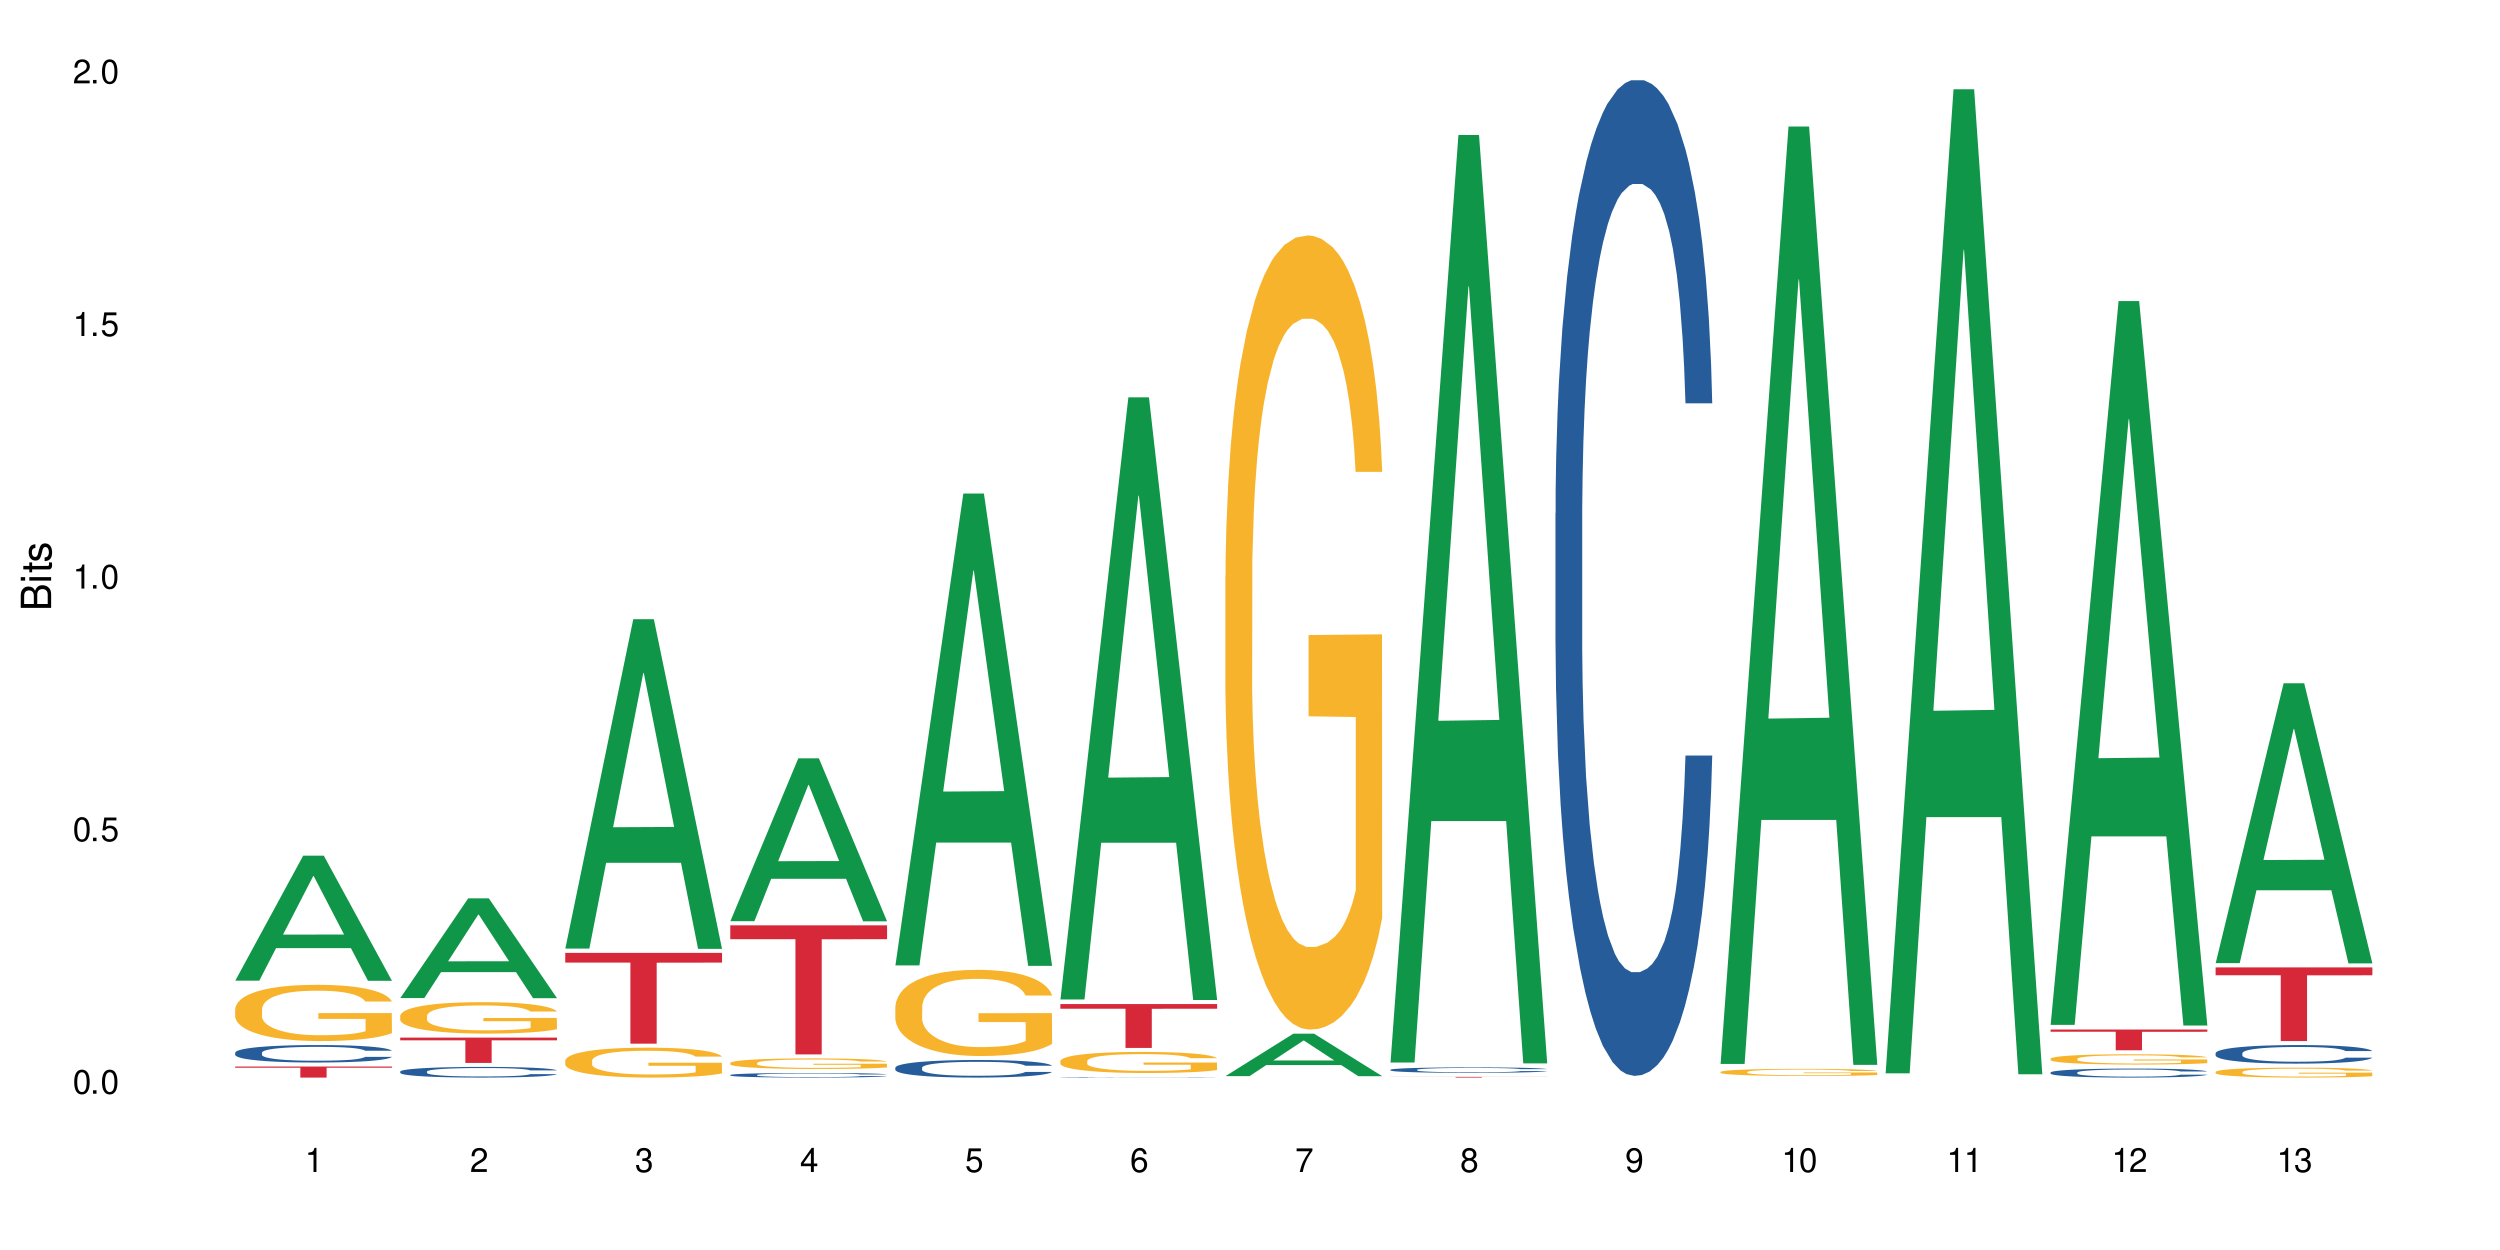 <?xml version="1.0" encoding="UTF-8"?>
<svg xmlns="http://www.w3.org/2000/svg" xmlns:xlink="http://www.w3.org/1999/xlink" width="720" height="360" viewBox="0 0 720 360">
<defs>
<g>
<g id="glyph-0-0">
</g>
<g id="glyph-0-1">
<path d="M 2.641 -6.938 C 2 -6.938 1.422 -6.656 1.078 -6.172 C 0.641 -5.562 0.406 -4.641 0.406 -3.359 C 0.406 -1.016 1.188 0.219 2.641 0.219 C 4.078 0.219 4.859 -1.016 4.859 -3.297 C 4.859 -4.641 4.656 -5.547 4.203 -6.172 C 3.844 -6.656 3.281 -6.938 2.641 -6.938 Z M 2.641 -6.188 C 3.547 -6.188 4 -5.25 4 -3.375 C 4 -1.406 3.562 -0.484 2.625 -0.484 C 1.734 -0.484 1.281 -1.438 1.281 -3.344 C 1.281 -5.25 1.734 -6.188 2.641 -6.188 Z M 2.641 -6.188 "/>
</g>
<g id="glyph-0-2">
<path d="M 1.828 -1 L 0.828 -1 L 0.828 0 L 1.828 0 Z M 1.828 -1 "/>
</g>
<g id="glyph-0-3">
<path d="M 4.562 -6.797 L 1.062 -6.797 L 0.547 -3.094 L 1.328 -3.094 C 1.719 -3.562 2.047 -3.734 2.578 -3.734 C 3.484 -3.734 4.062 -3.109 4.062 -2.094 C 4.062 -1.125 3.484 -0.531 2.578 -0.531 C 1.828 -0.531 1.375 -0.906 1.188 -1.672 L 0.328 -1.672 C 0.453 -1.109 0.547 -0.844 0.75 -0.594 C 1.125 -0.078 1.828 0.219 2.594 0.219 C 3.969 0.219 4.922 -0.781 4.922 -2.219 C 4.922 -3.562 4.031 -4.484 2.719 -4.484 C 2.25 -4.484 1.859 -4.359 1.469 -4.062 L 1.734 -5.969 L 4.562 -5.969 Z M 4.562 -6.797 "/>
</g>
<g id="glyph-0-4">
<path d="M 2.484 -4.938 L 2.484 0 L 3.328 0 L 3.328 -6.938 L 2.766 -6.938 C 2.469 -5.875 2.281 -5.734 0.984 -5.562 L 0.984 -4.938 Z M 2.484 -4.938 "/>
</g>
<g id="glyph-0-5">
<path d="M 4.859 -0.828 L 1.281 -0.828 C 1.359 -1.406 1.672 -1.781 2.5 -2.281 L 3.469 -2.828 C 4.406 -3.344 4.906 -4.062 4.906 -4.906 C 4.906 -5.484 4.672 -6.031 4.266 -6.406 C 3.859 -6.766 3.375 -6.938 2.719 -6.938 C 1.859 -6.938 1.219 -6.625 0.844 -6.031 C 0.609 -5.672 0.5 -5.234 0.484 -4.531 L 1.328 -4.531 C 1.359 -5.016 1.406 -5.281 1.531 -5.516 C 1.75 -5.938 2.188 -6.203 2.703 -6.203 C 3.469 -6.203 4.031 -5.641 4.031 -4.891 C 4.031 -4.344 3.719 -3.859 3.125 -3.516 L 2.234 -3 C 0.812 -2.172 0.406 -1.531 0.328 -0.016 L 4.859 -0.016 Z M 4.859 -0.828 "/>
</g>
<g id="glyph-0-6">
<path d="M 2.125 -3.188 L 2.578 -3.188 C 3.5 -3.188 3.984 -2.766 3.984 -1.922 C 3.984 -1.062 3.469 -0.531 2.594 -0.531 C 1.656 -0.531 1.203 -1 1.156 -2.016 L 0.312 -2.016 C 0.344 -1.453 0.438 -1.094 0.609 -0.781 C 0.953 -0.109 1.625 0.219 2.547 0.219 C 3.953 0.219 4.859 -0.625 4.859 -1.938 C 4.859 -2.828 4.516 -3.297 3.703 -3.594 C 4.344 -3.844 4.656 -4.328 4.656 -5.031 C 4.656 -6.219 3.875 -6.938 2.578 -6.938 C 1.203 -6.938 0.484 -6.172 0.453 -4.703 L 1.297 -4.703 C 1.312 -5.125 1.344 -5.359 1.453 -5.578 C 1.641 -5.969 2.062 -6.203 2.594 -6.203 C 3.344 -6.203 3.797 -5.75 3.797 -5 C 3.797 -4.516 3.609 -4.219 3.25 -4.047 C 3.016 -3.953 2.703 -3.922 2.125 -3.906 Z M 2.125 -3.188 "/>
</g>
<g id="glyph-0-7">
<path d="M 3.141 -1.672 L 3.141 0 L 3.984 0 L 3.984 -1.672 L 4.984 -1.672 L 4.984 -2.438 L 3.984 -2.438 L 3.984 -6.938 L 3.359 -6.938 L 0.266 -2.578 L 0.266 -1.672 Z M 3.141 -2.438 L 1 -2.438 L 3.141 -5.5 Z M 3.141 -2.438 "/>
</g>
<g id="glyph-0-8">
<path d="M 4.781 -5.125 C 4.609 -6.266 3.891 -6.938 2.844 -6.938 C 2.094 -6.938 1.422 -6.578 1.031 -5.953 C 0.594 -5.266 0.406 -4.422 0.406 -3.172 C 0.406 -2 0.578 -1.25 0.984 -0.641 C 1.359 -0.078 1.953 0.219 2.703 0.219 C 3.984 0.219 4.922 -0.75 4.922 -2.094 C 4.922 -3.375 4.062 -4.281 2.844 -4.281 C 2.172 -4.281 1.641 -4.031 1.281 -3.516 C 1.281 -5.234 1.828 -6.188 2.797 -6.188 C 3.391 -6.188 3.797 -5.797 3.938 -5.125 Z M 2.734 -3.531 C 3.547 -3.531 4.062 -2.953 4.062 -2.031 C 4.062 -1.156 3.484 -0.531 2.703 -0.531 C 1.922 -0.531 1.328 -1.188 1.328 -2.078 C 1.328 -2.938 1.906 -3.531 2.734 -3.531 Z M 2.734 -3.531 "/>
</g>
<g id="glyph-0-9">
<path d="M 4.984 -6.797 L 0.438 -6.797 L 0.438 -5.969 L 4.109 -5.969 C 2.5 -3.656 1.828 -2.234 1.328 0 L 2.219 0 C 2.594 -2.172 3.453 -4.047 4.984 -6.094 Z M 4.984 -6.797 "/>
</g>
<g id="glyph-0-10">
<path d="M 3.75 -3.656 C 4.469 -4.094 4.688 -4.438 4.688 -5.078 C 4.688 -6.172 3.844 -6.938 2.641 -6.938 C 1.438 -6.938 0.594 -6.172 0.594 -5.094 C 0.594 -4.438 0.812 -4.094 1.516 -3.656 C 0.734 -3.266 0.359 -2.703 0.359 -1.922 C 0.359 -0.656 1.281 0.219 2.641 0.219 C 3.984 0.219 4.922 -0.656 4.922 -1.922 C 4.922 -2.703 4.531 -3.266 3.75 -3.656 Z M 2.641 -6.188 C 3.359 -6.188 3.812 -5.75 3.812 -5.062 C 3.812 -4.406 3.344 -3.984 2.641 -3.984 C 1.922 -3.984 1.453 -4.406 1.453 -5.078 C 1.453 -5.75 1.922 -6.188 2.641 -6.188 Z M 2.641 -3.266 C 3.484 -3.266 4.062 -2.719 4.062 -1.906 C 4.062 -1.078 3.484 -0.531 2.625 -0.531 C 1.797 -0.531 1.219 -1.094 1.219 -1.906 C 1.219 -2.719 1.781 -3.266 2.641 -3.266 Z M 2.641 -3.266 "/>
</g>
<g id="glyph-0-11">
<path d="M 0.516 -1.578 C 0.672 -0.453 1.406 0.219 2.438 0.219 C 3.188 0.219 3.859 -0.141 4.266 -0.766 C 4.688 -1.453 4.891 -2.297 4.891 -3.547 C 4.891 -4.719 4.703 -5.453 4.312 -6.078 C 3.938 -6.641 3.344 -6.938 2.594 -6.938 C 1.297 -6.938 0.359 -5.969 0.359 -4.625 C 0.359 -3.344 1.234 -2.453 2.453 -2.453 C 3.094 -2.453 3.578 -2.672 4.016 -3.203 C 4 -1.484 3.469 -0.531 2.5 -0.531 C 1.906 -0.531 1.484 -0.906 1.359 -1.578 Z M 2.578 -6.203 C 3.375 -6.203 3.969 -5.531 3.969 -4.641 C 3.969 -3.797 3.391 -3.188 2.547 -3.188 C 1.734 -3.188 1.234 -3.766 1.234 -4.688 C 1.234 -5.562 1.797 -6.203 2.578 -6.203 Z M 2.578 -6.203 "/>
</g>
<g id="glyph-1-0">
</g>
<g id="glyph-1-1">
<path d="M 0 -0.953 L 0 -4.891 C 0 -5.719 -0.234 -6.344 -0.734 -6.797 C -1.188 -7.234 -1.812 -7.469 -2.5 -7.469 C -3.547 -7.469 -4.188 -7 -4.625 -5.875 C -4.984 -6.688 -5.625 -7.094 -6.531 -7.094 C -7.172 -7.094 -7.734 -6.859 -8.141 -6.391 C -8.562 -5.922 -8.75 -5.344 -8.75 -4.5 L -8.75 -0.953 Z M -4.984 -2.062 L -7.766 -2.062 L -7.766 -4.219 C -7.766 -4.844 -7.688 -5.203 -7.453 -5.5 C -7.219 -5.812 -6.859 -5.969 -6.375 -5.969 C -5.891 -5.969 -5.531 -5.812 -5.297 -5.5 C -5.062 -5.203 -4.984 -4.844 -4.984 -4.219 Z M -0.984 -2.062 L -4 -2.062 L -4 -4.781 C -4 -5.766 -3.438 -6.359 -2.484 -6.359 C -1.547 -6.359 -0.984 -5.766 -0.984 -4.781 Z M -0.984 -2.062 "/>
</g>
<g id="glyph-1-2">
<path d="M -6.281 -1.797 L -6.281 -0.797 L 0 -0.797 L 0 -1.797 Z M -8.75 -1.797 L -8.75 -0.797 L -7.484 -0.797 L -7.484 -1.797 Z M -8.75 -1.797 "/>
</g>
<g id="glyph-1-3">
<path d="M -6.281 -3.047 L -6.281 -2.016 L -8.016 -2.016 L -8.016 -1.016 L -6.281 -1.016 L -6.281 -0.172 L -5.469 -0.172 L -5.469 -1.016 L -0.719 -1.016 C -0.078 -1.016 0.281 -1.453 0.281 -2.234 C 0.281 -2.5 0.25 -2.719 0.188 -3.047 L -0.641 -3.047 C -0.609 -2.906 -0.594 -2.766 -0.594 -2.562 C -0.594 -2.141 -0.719 -2.016 -1.156 -2.016 L -5.469 -2.016 L -5.469 -3.047 Z M -6.281 -3.047 "/>
</g>
<g id="glyph-1-4">
<path d="M -4.531 -5.25 C -5.766 -5.25 -6.469 -4.422 -6.469 -2.969 C -6.469 -1.516 -5.719 -0.562 -4.547 -0.562 C -3.562 -0.562 -3.094 -1.062 -2.734 -2.562 L -2.516 -3.484 C -2.344 -4.188 -2.094 -4.469 -1.641 -4.469 C -1.047 -4.469 -0.641 -3.875 -0.641 -3 C -0.641 -2.453 -0.797 -2 -1.062 -1.75 C -1.25 -1.594 -1.422 -1.531 -1.875 -1.469 L -1.875 -0.406 C -0.422 -0.453 0.281 -1.266 0.281 -2.922 C 0.281 -4.5 -0.5 -5.516 -1.719 -5.516 C -2.656 -5.516 -3.172 -4.984 -3.469 -3.734 L -3.703 -2.766 C -3.891 -1.953 -4.156 -1.609 -4.594 -1.609 C -5.188 -1.609 -5.547 -2.125 -5.547 -2.938 C -5.547 -3.75 -5.203 -4.172 -4.531 -4.203 Z M -4.531 -5.25 "/>
</g>
</g>
</defs>
<rect x="-72" y="-36" width="864" height="432" fill="rgb(100%, 100%, 100%)" fill-opacity="1"/>
<path fill-rule="nonzero" fill="rgb(6.275%, 58.824%, 28.235%)" fill-opacity="1" d="M 67.73 282.438 L 67.777 282.406 L 87.316 246.43 L 93.25 246.43 L 112.883 282.473 L 105.984 282.473 L 101.066 273.066 L 79.5 273.066 L 74.676 282.438 L 67.73 282.438 L 81.574 269.172 L 99.086 269.141 L 90.355 252.32 L 90.258 252.285 L 90.164 252.387 L 81.527 269.141 L 81.574 269.172 Z M 67.73 282.438 "/>
<path fill-rule="nonzero" fill="rgb(14.51%, 36.078%, 60%)" fill-opacity="1" d="M 67.73 303.164 L 67.785 303.16 L 67.785 303.051 L 67.953 302.875 L 68.336 302.656 L 68.723 302.504 L 69.715 302.23 L 71.09 301.969 L 72.523 301.77 L 73.566 301.648 L 74.504 301.555 L 76.652 301.387 L 78.027 301.301 L 79.516 301.223 L 81.332 301.145 L 82.652 301.098 L 85.629 301.023 L 87.828 300.992 L 89.535 300.977 L 93.227 300.977 L 95.43 300.996 L 97.027 301.02 L 98.789 301.055 L 100.273 301.098 L 102.863 301.199 L 105.176 301.328 L 106.223 301.398 L 107.875 301.543 L 109.141 301.68 L 110.02 301.801 L 111.012 301.969 L 111.895 302.176 L 112.555 302.41 L 112.883 302.609 L 105.176 302.609 L 104.789 302.426 L 104.348 302.281 L 103.523 302.094 L 102.699 301.961 L 101.543 301.828 L 100.496 301.742 L 99.062 301.652 L 97.797 301.598 L 96.477 301.555 L 95.207 301.527 L 92.785 301.5 L 89.977 301.5 L 88.93 301.512 L 86.785 301.547 L 85.629 301.578 L 83.977 301.645 L 82.82 301.703 L 81.441 301.797 L 80.508 301.875 L 79.352 301.992 L 78.523 302.098 L 77.586 302.25 L 77.035 302.367 L 76.543 302.492 L 76.102 302.645 L 75.77 302.805 L 75.551 302.977 L 75.441 303.141 L 75.441 303.855 L 75.551 304.02 L 75.824 304.211 L 76.543 304.492 L 77.586 304.738 L 78.801 304.93 L 79.957 305.066 L 80.617 305.133 L 81.496 305.207 L 82.875 305.297 L 84.855 305.391 L 86.012 305.426 L 87.773 305.461 L 89.594 305.48 L 92.016 305.48 L 94.164 305.461 L 95.594 305.441 L 97.082 305.402 L 99.117 305.324 L 100.383 305.25 L 101.484 305.164 L 102.312 305.078 L 102.863 305.004 L 103.688 304.859 L 104.348 304.703 L 104.844 304.543 L 105.176 304.387 L 112.883 304.387 L 112.555 304.57 L 112.059 304.75 L 111.562 304.883 L 110.793 305.043 L 109.91 305.188 L 108.645 305.348 L 107.598 305.453 L 106.223 305.57 L 104.957 305.656 L 103.578 305.734 L 101.543 305.824 L 100.219 305.871 L 98.789 305.914 L 97.082 305.949 L 94.934 305.98 L 92.621 306 L 90.473 306.004 L 88.16 305.996 L 86.453 305.977 L 84.195 305.938 L 81.387 305.852 L 79.352 305.766 L 77.754 305.68 L 76.375 305.586 L 74.836 305.461 L 72.852 305.262 L 71.641 305.105 L 70.816 304.977 L 69.879 304.797 L 69.219 304.637 L 68.445 304.379 L 67.895 304.051 L 67.73 303.801 Z M 67.73 303.164 "/>
<path fill-rule="nonzero" fill="rgb(96.863%, 70.196%, 16.863%)" fill-opacity="1" d="M 67.73 290.562 L 67.785 290.551 L 67.785 290.254 L 68.008 289.59 L 68.559 288.672 L 69.273 287.918 L 70.043 287.324 L 70.539 287.016 L 71.367 286.57 L 72.082 286.246 L 73.898 285.578 L 76.211 284.957 L 77.477 284.691 L 78.91 284.441 L 80.945 284.16 L 81.883 284.055 L 84.746 283.82 L 87.996 283.672 L 91.574 283.625 L 93.227 283.641 L 95.484 283.699 L 98.566 283.863 L 100.328 284.012 L 101.707 284.16 L 103.137 284.352 L 104.898 284.648 L 106.551 285.004 L 107.875 285.355 L 109.195 285.801 L 110.297 286.273 L 111.234 286.793 L 112.059 287.414 L 112.555 287.93 L 112.883 288.449 L 105.23 288.449 L 104.789 287.93 L 104.293 287.531 L 103.469 287.043 L 102.641 286.688 L 101.816 286.406 L 100.273 286.023 L 98.953 285.785 L 97.301 285.578 L 95.703 285.445 L 93.887 285.355 L 92.785 285.328 L 89.867 285.328 L 87.223 285.43 L 85.684 285.551 L 84.582 285.668 L 83.039 285.891 L 82.102 286.066 L 81.551 286.188 L 79.902 286.645 L 78.801 287.059 L 78.195 287.34 L 77.422 287.785 L 76.871 288.184 L 76.266 288.773 L 75.938 289.219 L 75.496 290.223 L 75.441 292.887 L 75.605 293.449 L 75.938 294.055 L 76.375 294.586 L 77.035 295.148 L 77.699 295.578 L 78.855 296.156 L 79.844 296.539 L 80.617 296.793 L 82.102 297.191 L 82.707 297.324 L 84.141 297.59 L 85.629 297.797 L 87.445 297.977 L 88.82 298.062 L 91.023 298.137 L 93.832 298.137 L 97.137 298.051 L 99.227 297.93 L 100.66 297.812 L 101.598 297.707 L 102.754 297.547 L 103.578 297.398 L 104.348 297.234 L 105.285 296.984 L 105.285 293.449 L 91.684 293.434 L 91.684 291.777 L 112.828 291.762 L 112.883 297.547 L 111.727 297.945 L 110.297 298.328 L 108.918 298.625 L 107.488 298.879 L 105.449 299.16 L 103.797 299.336 L 101.266 299.543 L 98.953 299.676 L 96.531 299.766 L 94.383 299.809 L 91.852 299.824 L 89.594 299.793 L 87.168 299.707 L 85.242 299.586 L 83.48 299.438 L 81.719 299.246 L 79.516 298.938 L 78.082 298.684 L 76.598 298.375 L 75.109 298.004 L 73.789 297.605 L 72.906 297.293 L 72.027 296.941 L 71.09 296.496 L 70.207 295.992 L 69.547 295.535 L 68.941 295.016 L 68.5 294.527 L 68.062 293.863 L 67.84 293.332 L 67.73 292.871 Z M 67.73 290.562 "/>
<path fill-rule="nonzero" fill="rgb(83.922%, 15.686%, 22.353%)" fill-opacity="1" d="M 67.73 307.16 L 112.883 307.16 L 112.883 307.5 L 94.066 307.504 L 94.066 310.344 L 86.496 310.344 L 86.496 307.504 L 86.387 307.5 L 67.73 307.5 Z M 67.73 307.16 "/>
<path fill-rule="nonzero" fill="rgb(6.275%, 58.824%, 28.235%)" fill-opacity="1" d="M 115.262 287.445 L 115.309 287.418 L 134.848 258.719 L 140.781 258.719 L 160.414 287.473 L 153.516 287.473 L 148.598 279.965 L 127.031 279.965 L 122.207 287.445 L 115.262 287.445 L 129.105 276.863 L 146.617 276.836 L 137.887 263.418 L 137.789 263.391 L 137.691 263.469 L 129.059 276.836 L 129.105 276.863 Z M 115.262 287.445 "/>
<path fill-rule="nonzero" fill="rgb(14.51%, 36.078%, 60%)" fill-opacity="1" d="M 115.262 308.609 L 115.316 308.605 L 115.316 308.539 L 115.48 308.434 L 115.867 308.297 L 116.254 308.207 L 117.242 308.039 L 118.621 307.879 L 120.051 307.758 L 121.098 307.684 L 122.035 307.629 L 124.184 307.523 L 125.559 307.469 L 127.047 307.422 L 128.863 307.375 L 130.184 307.348 L 133.156 307.301 L 135.359 307.281 L 137.066 307.273 L 140.758 307.273 L 142.961 307.285 L 144.555 307.301 L 146.316 307.32 L 147.805 307.348 L 150.395 307.41 L 152.707 307.488 L 153.75 307.531 L 155.402 307.617 L 156.672 307.703 L 157.551 307.777 L 158.543 307.879 L 159.422 308.008 L 160.086 308.148 L 160.414 308.27 L 152.707 308.27 L 152.32 308.156 L 151.879 308.07 L 151.055 307.957 L 150.227 307.875 L 149.07 307.793 L 148.023 307.738 L 146.594 307.688 L 145.328 307.652 L 144.004 307.629 L 142.738 307.609 L 140.316 307.594 L 137.508 307.594 L 136.461 307.598 L 134.312 307.621 L 133.156 307.641 L 131.504 307.68 L 130.348 307.719 L 128.973 307.773 L 128.035 307.82 L 126.879 307.895 L 126.055 307.957 L 125.117 308.051 L 124.566 308.121 L 124.07 308.199 L 123.633 308.293 L 123.301 308.391 L 123.082 308.496 L 122.969 308.594 L 122.969 309.031 L 123.082 309.133 L 123.355 309.25 L 124.07 309.422 L 125.117 309.57 L 126.328 309.688 L 127.484 309.77 L 128.145 309.809 L 129.027 309.855 L 130.402 309.91 L 132.387 309.969 L 133.543 309.988 L 135.305 310.012 L 137.121 310.023 L 139.547 310.023 L 141.691 310.012 L 143.125 309.996 L 144.609 309.977 L 146.648 309.926 L 147.914 309.883 L 149.016 309.828 L 149.844 309.777 L 150.395 309.73 L 151.219 309.645 L 151.879 309.551 L 152.375 309.449 L 152.707 309.355 L 160.414 309.355 L 160.086 309.469 L 159.59 309.578 L 159.094 309.66 L 158.324 309.758 L 157.441 309.844 L 156.176 309.941 L 155.129 310.008 L 153.75 310.078 L 152.484 310.129 L 151.109 310.176 L 149.07 310.234 L 147.75 310.262 L 146.316 310.285 L 144.609 310.309 L 142.465 310.328 L 140.152 310.34 L 138.004 310.344 L 135.691 310.336 L 133.984 310.324 L 131.727 310.301 L 128.918 310.25 L 126.879 310.195 L 125.281 310.145 L 123.906 310.086 L 122.363 310.012 L 120.383 309.887 L 119.172 309.793 L 118.344 309.715 L 117.41 309.605 L 116.746 309.508 L 115.977 309.352 L 115.426 309.152 L 115.262 308.996 Z M 115.262 308.609 "/>
<path fill-rule="nonzero" fill="rgb(96.863%, 70.196%, 16.863%)" fill-opacity="1" d="M 115.262 292.504 L 115.316 292.492 L 115.316 292.328 L 115.535 291.957 L 116.086 291.445 L 116.805 291.023 L 117.574 290.691 L 118.07 290.52 L 118.895 290.27 L 119.609 290.09 L 121.43 289.719 L 123.742 289.371 L 125.008 289.223 L 126.438 289.082 L 128.477 288.922 L 129.414 288.867 L 132.277 288.734 L 135.523 288.652 L 139.105 288.625 L 140.758 288.633 L 143.016 288.668 L 146.098 288.758 L 147.859 288.84 L 149.238 288.922 L 150.668 289.031 L 152.43 289.195 L 154.082 289.395 L 155.402 289.594 L 156.727 289.84 L 157.828 290.105 L 158.762 290.395 L 159.59 290.742 L 160.086 291.031 L 160.414 291.32 L 152.762 291.32 L 152.32 291.031 L 151.824 290.809 L 151 290.535 L 150.172 290.336 L 149.348 290.18 L 147.805 289.965 L 146.484 289.832 L 144.832 289.719 L 143.234 289.645 L 141.418 289.594 L 140.316 289.578 L 137.398 289.578 L 134.754 289.633 L 133.211 289.699 L 132.109 289.766 L 130.57 289.891 L 129.633 289.988 L 129.082 290.055 L 127.43 290.312 L 126.328 290.543 L 125.723 290.699 L 124.953 290.949 L 124.402 291.172 L 123.797 291.504 L 123.465 291.75 L 123.023 292.312 L 122.969 293.801 L 123.137 294.113 L 123.465 294.453 L 123.906 294.75 L 124.566 295.062 L 125.227 295.305 L 126.383 295.625 L 127.375 295.84 L 128.145 295.98 L 129.633 296.203 L 130.238 296.281 L 131.672 296.43 L 133.156 296.543 L 134.973 296.645 L 136.352 296.691 L 138.555 296.734 L 141.363 296.734 L 144.668 296.684 L 146.758 296.617 L 148.191 296.551 L 149.125 296.496 L 150.281 296.402 L 151.109 296.32 L 151.879 296.23 L 152.816 296.09 L 152.816 294.113 L 139.215 294.105 L 139.215 293.18 L 160.359 293.172 L 160.414 296.402 L 159.258 296.625 L 157.828 296.84 L 156.449 297.008 L 155.02 297.148 L 152.98 297.305 L 151.328 297.402 L 148.797 297.52 L 146.484 297.594 L 144.059 297.645 L 141.914 297.668 L 139.379 297.676 L 137.121 297.66 L 134.699 297.609 L 132.773 297.543 L 131.012 297.461 L 129.246 297.355 L 127.047 297.18 L 125.613 297.039 L 124.125 296.867 L 122.641 296.66 L 121.316 296.438 L 120.438 296.262 L 119.555 296.066 L 118.621 295.816 L 117.738 295.535 L 117.078 295.281 L 116.473 294.988 L 116.031 294.719 L 115.59 294.344 L 115.371 294.047 L 115.262 293.793 Z M 115.262 292.504 "/>
<path fill-rule="nonzero" fill="rgb(83.922%, 15.686%, 22.353%)" fill-opacity="1" d="M 115.262 298.828 L 160.414 298.828 L 160.414 299.609 L 141.598 299.617 L 141.598 306.121 L 134.023 306.121 L 134.023 299.625 L 133.914 299.609 L 115.262 299.609 Z M 115.262 298.828 "/>
<path fill-rule="nonzero" fill="rgb(6.275%, 58.824%, 28.235%)" fill-opacity="1" d="M 162.793 273.191 L 162.84 273.102 L 182.379 178.336 L 188.312 178.336 L 207.945 273.281 L 201.047 273.281 L 196.125 248.496 L 174.562 248.496 L 169.738 273.191 L 162.793 273.191 L 176.637 238.246 L 194.148 238.156 L 185.418 193.848 L 185.32 193.762 L 185.223 194.027 L 176.59 238.156 L 176.637 238.246 Z M 162.793 273.191 "/>
<path fill-rule="nonzero" fill="rgb(96.863%, 70.196%, 16.863%)" fill-opacity="1" d="M 162.793 305.418 L 162.848 305.41 L 162.848 305.254 L 163.066 304.902 L 163.617 304.414 L 164.332 304.012 L 165.105 303.699 L 165.602 303.531 L 166.426 303.297 L 167.141 303.125 L 168.957 302.77 L 171.27 302.438 L 172.539 302.297 L 173.969 302.164 L 176.008 302.016 L 176.941 301.961 L 179.805 301.832 L 183.055 301.754 L 186.633 301.73 L 188.285 301.738 L 190.543 301.77 L 193.629 301.855 L 195.391 301.938 L 196.766 302.016 L 198.199 302.117 L 199.961 302.273 L 201.613 302.461 L 202.934 302.652 L 204.254 302.887 L 205.355 303.141 L 206.293 303.414 L 207.117 303.746 L 207.613 304.02 L 207.945 304.297 L 200.289 304.297 L 199.852 304.02 L 199.355 303.809 L 198.527 303.547 L 197.703 303.359 L 196.875 303.211 L 195.336 303.004 L 194.012 302.879 L 192.363 302.77 L 190.766 302.699 L 188.949 302.652 L 187.848 302.637 L 184.926 302.637 L 182.285 302.691 L 180.742 302.754 L 179.641 302.816 L 178.098 302.934 L 177.164 303.027 L 176.613 303.094 L 174.961 303.336 L 173.859 303.555 L 173.254 303.707 L 172.484 303.941 L 171.934 304.152 L 171.328 304.469 L 170.996 304.703 L 170.555 305.238 L 170.5 306.656 L 170.664 306.953 L 170.996 307.277 L 171.438 307.559 L 172.098 307.859 L 172.758 308.086 L 173.914 308.391 L 174.906 308.598 L 175.676 308.73 L 177.164 308.941 L 177.77 309.016 L 179.199 309.156 L 180.688 309.266 L 182.504 309.359 L 183.883 309.406 L 186.082 309.445 L 188.891 309.445 L 192.195 309.398 L 194.289 309.336 L 195.719 309.273 L 196.656 309.219 L 197.812 309.133 L 198.641 309.055 L 199.41 308.965 L 200.348 308.832 L 200.348 306.953 L 186.746 306.945 L 186.746 306.066 L 207.891 306.059 L 207.945 309.133 L 206.789 309.344 L 205.355 309.547 L 203.98 309.707 L 202.547 309.84 L 200.512 309.988 L 198.859 310.082 L 196.324 310.195 L 194.012 310.266 L 191.59 310.312 L 189.441 310.336 L 186.91 310.344 L 184.652 310.328 L 182.23 310.281 L 180.301 310.219 L 178.539 310.137 L 176.777 310.035 L 174.574 309.871 L 173.145 309.738 L 171.656 309.57 L 170.172 309.375 L 168.848 309.164 L 167.969 308.996 L 167.086 308.809 L 166.148 308.574 L 165.27 308.305 L 164.609 308.062 L 164.004 307.785 L 163.562 307.527 L 163.121 307.172 L 162.902 306.891 L 162.793 306.648 Z M 162.793 305.418 "/>
<path fill-rule="nonzero" fill="rgb(83.922%, 15.686%, 22.353%)" fill-opacity="1" d="M 162.793 274.434 L 207.945 274.434 L 207.945 277.23 L 189.125 277.258 L 189.125 300.578 L 181.555 300.578 L 181.555 277.281 L 181.445 277.23 L 162.793 277.23 Z M 162.793 274.434 "/>
<path fill-rule="nonzero" fill="rgb(6.275%, 58.824%, 28.235%)" fill-opacity="1" d="M 210.32 265.305 L 210.371 265.258 L 229.906 218.402 L 235.84 218.402 L 255.477 265.348 L 248.578 265.348 L 243.656 253.094 L 222.094 253.094 L 217.27 265.305 L 210.32 265.305 L 224.168 248.023 L 241.68 247.98 L 232.945 226.07 L 232.852 226.027 L 232.754 226.16 L 224.117 247.98 L 224.168 248.023 Z M 210.32 265.305 "/>
<path fill-rule="nonzero" fill="rgb(14.51%, 36.078%, 60%)" fill-opacity="1" d="M 210.32 309.594 L 210.375 309.59 L 210.375 309.562 L 210.543 309.516 L 210.926 309.457 L 211.312 309.418 L 212.305 309.344 L 213.68 309.277 L 215.113 309.223 L 216.16 309.191 L 217.094 309.168 L 219.242 309.121 L 220.617 309.098 L 222.105 309.078 L 223.922 309.059 L 225.246 309.047 L 228.219 309.027 L 230.422 309.016 L 235.816 309.016 L 238.02 309.02 L 239.617 309.023 L 241.379 309.035 L 242.863 309.047 L 245.453 309.07 L 247.766 309.105 L 248.812 309.125 L 250.465 309.164 L 251.73 309.199 L 252.613 309.23 L 253.602 309.277 L 254.484 309.332 L 255.145 309.395 L 255.477 309.445 L 247.766 309.445 L 247.379 309.395 L 246.941 309.359 L 246.113 309.309 L 245.289 309.273 L 244.133 309.238 L 243.086 309.215 L 241.652 309.191 L 240.387 309.18 L 239.066 309.168 L 237.801 309.16 L 235.375 309.152 L 232.566 309.152 L 231.523 309.156 L 229.375 309.164 L 228.219 309.172 L 226.566 309.191 L 225.41 309.207 L 224.031 309.23 L 223.098 309.25 L 221.941 309.281 L 221.113 309.309 L 220.18 309.352 L 219.629 309.379 L 219.133 309.414 L 218.691 309.453 L 218.359 309.496 L 218.141 309.543 L 218.031 309.586 L 218.031 309.773 L 218.141 309.816 L 218.418 309.867 L 219.133 309.941 L 220.18 310.008 L 221.391 310.059 L 222.547 310.094 L 223.207 310.113 L 224.086 310.133 L 225.465 310.156 L 227.445 310.18 L 228.602 310.191 L 230.367 310.199 L 232.184 310.203 L 234.605 310.203 L 236.754 310.199 L 238.184 310.195 L 239.672 310.184 L 241.707 310.164 L 242.977 310.145 L 244.078 310.121 L 244.902 310.098 L 245.453 310.078 L 246.277 310.039 L 246.941 310 L 247.438 309.957 L 247.766 309.914 L 255.477 309.914 L 255.145 309.965 L 254.648 310.012 L 254.152 310.047 L 253.383 310.09 L 252.5 310.125 L 251.234 310.168 L 250.188 310.195 L 248.812 310.227 L 247.547 310.25 L 246.168 310.27 L 244.133 310.297 L 242.809 310.309 L 241.379 310.32 L 239.672 310.328 L 237.523 310.336 L 235.211 310.34 L 233.062 310.344 L 230.75 310.34 L 229.043 310.336 L 226.785 310.324 L 223.977 310.301 L 221.941 310.281 L 220.344 310.258 L 218.965 310.23 L 217.426 310.199 L 215.441 310.145 L 214.23 310.105 L 213.406 310.07 L 212.469 310.023 L 211.809 309.98 L 211.039 309.914 L 210.488 309.828 L 210.32 309.758 Z M 210.32 309.594 "/>
<path fill-rule="nonzero" fill="rgb(96.863%, 70.196%, 16.863%)" fill-opacity="1" d="M 210.32 306.125 L 210.375 306.121 L 210.375 306.066 L 210.598 305.941 L 211.148 305.77 L 211.863 305.629 L 212.633 305.52 L 213.129 305.461 L 213.957 305.375 L 214.672 305.316 L 216.488 305.191 L 218.801 305.074 L 220.066 305.023 L 221.5 304.977 L 223.539 304.926 L 224.473 304.906 L 227.336 304.859 L 230.586 304.832 L 234.164 304.824 L 235.816 304.828 L 238.074 304.84 L 241.156 304.867 L 242.922 304.898 L 244.297 304.926 L 245.73 304.961 L 247.492 305.016 L 249.145 305.082 L 250.465 305.148 L 251.785 305.23 L 252.887 305.32 L 253.824 305.418 L 254.648 305.535 L 255.145 305.633 L 255.477 305.727 L 247.82 305.727 L 247.379 305.633 L 246.887 305.555 L 246.059 305.465 L 245.234 305.398 L 244.406 305.348 L 242.863 305.273 L 241.543 305.23 L 239.891 305.191 L 238.293 305.164 L 236.477 305.148 L 235.375 305.145 L 232.457 305.145 L 229.816 305.164 L 228.273 305.184 L 227.172 305.207 L 225.629 305.25 L 224.695 305.281 L 224.145 305.305 L 222.492 305.391 L 221.391 305.469 L 220.785 305.52 L 220.012 305.605 L 219.461 305.68 L 218.855 305.789 L 218.527 305.871 L 218.086 306.062 L 218.031 306.559 L 218.195 306.664 L 218.527 306.777 L 218.965 306.879 L 219.629 306.984 L 220.289 307.066 L 221.445 307.172 L 222.438 307.246 L 223.207 307.293 L 224.695 307.367 L 225.301 307.391 L 226.73 307.441 L 228.219 307.48 L 230.035 307.516 L 231.41 307.531 L 233.613 307.543 L 236.422 307.543 L 239.727 307.527 L 241.82 307.504 L 243.25 307.484 L 244.188 307.465 L 245.344 307.434 L 246.168 307.406 L 246.941 307.375 L 247.875 307.328 L 247.875 306.664 L 234.273 306.664 L 234.273 306.352 L 255.422 306.348 L 255.477 307.434 L 254.32 307.508 L 252.887 307.582 L 251.512 307.637 L 250.078 307.684 L 248.043 307.734 L 246.391 307.77 L 243.855 307.809 L 241.543 307.832 L 239.121 307.848 L 236.973 307.859 L 234.441 307.859 L 232.184 307.855 L 229.758 307.84 L 227.832 307.816 L 226.07 307.789 L 224.309 307.754 L 222.105 307.695 L 220.672 307.648 L 219.188 307.59 L 217.699 307.52 L 216.379 307.445 L 215.496 307.387 L 214.617 307.32 L 213.68 307.238 L 212.801 307.141 L 212.137 307.055 L 211.531 306.961 L 211.094 306.867 L 210.652 306.742 L 210.43 306.645 L 210.32 306.559 Z M 210.32 306.125 "/>
<path fill-rule="nonzero" fill="rgb(83.922%, 15.686%, 22.353%)" fill-opacity="1" d="M 210.32 266.5 L 255.477 266.5 L 255.477 270.48 L 236.656 270.516 L 236.656 303.672 L 229.086 303.672 L 229.086 270.551 L 228.977 270.48 L 210.32 270.48 Z M 210.32 266.5 "/>
<path fill-rule="nonzero" fill="rgb(6.275%, 58.824%, 28.235%)" fill-opacity="1" d="M 257.852 278.039 L 257.898 277.91 L 277.438 142.141 L 283.371 142.141 L 303.004 278.164 L 296.105 278.164 L 291.188 242.66 L 269.621 242.66 L 264.797 278.039 L 257.852 278.039 L 271.695 227.969 L 289.207 227.844 L 280.477 164.363 L 280.379 164.238 L 280.285 164.621 L 271.648 227.844 L 271.695 227.969 Z M 257.852 278.039 "/>
<path fill-rule="nonzero" fill="rgb(14.51%, 36.078%, 60%)" fill-opacity="1" d="M 257.852 307.488 L 257.906 307.48 L 257.906 307.371 L 258.07 307.195 L 258.457 306.973 L 258.844 306.82 L 259.832 306.547 L 261.211 306.285 L 262.641 306.082 L 263.688 305.961 L 264.625 305.867 L 266.773 305.699 L 268.148 305.609 L 269.637 305.531 L 271.453 305.453 L 272.773 305.406 L 275.746 305.332 L 277.949 305.301 L 279.656 305.285 L 283.348 305.285 L 285.551 305.305 L 287.145 305.328 L 288.91 305.363 L 290.395 305.406 L 292.984 305.508 L 295.297 305.637 L 296.344 305.711 L 297.996 305.855 L 299.262 305.992 L 300.141 306.113 L 301.133 306.285 L 302.016 306.492 L 302.676 306.73 L 303.004 306.926 L 295.297 306.926 L 294.91 306.742 L 294.469 306.598 L 293.645 306.41 L 292.816 306.277 L 291.66 306.141 L 290.617 306.055 L 289.184 305.965 L 287.918 305.91 L 286.598 305.867 L 285.328 305.84 L 282.906 305.812 L 280.098 305.812 L 279.051 305.824 L 276.902 305.859 L 275.746 305.891 L 274.098 305.957 L 272.941 306.016 L 271.562 306.109 L 270.625 306.188 L 269.469 306.309 L 268.645 306.414 L 267.707 306.566 L 267.156 306.684 L 266.66 306.812 L 266.223 306.965 L 265.891 307.125 L 265.672 307.297 L 265.562 307.465 L 265.562 308.18 L 265.672 308.348 L 265.945 308.539 L 266.66 308.82 L 267.707 309.066 L 268.918 309.262 L 270.074 309.398 L 270.738 309.465 L 271.617 309.539 L 272.996 309.633 L 274.977 309.723 L 276.133 309.762 L 277.895 309.797 L 279.711 309.816 L 282.137 309.816 L 284.281 309.797 L 285.715 309.773 L 287.203 309.738 L 289.238 309.66 L 290.504 309.586 L 291.605 309.496 L 292.434 309.41 L 292.984 309.336 L 293.809 309.191 L 294.469 309.035 L 294.965 308.875 L 295.297 308.715 L 303.004 308.715 L 302.676 308.902 L 302.18 309.082 L 301.684 309.215 L 300.914 309.375 L 300.031 309.52 L 298.766 309.684 L 297.719 309.789 L 296.344 309.902 L 295.074 309.992 L 293.699 310.07 L 291.66 310.164 L 290.34 310.207 L 288.91 310.25 L 287.203 310.289 L 285.055 310.32 L 282.742 310.34 L 280.594 310.344 L 278.281 310.332 L 276.574 310.316 L 274.316 310.273 L 271.508 310.191 L 269.469 310.102 L 267.875 310.016 L 266.496 309.922 L 264.953 309.797 L 262.973 309.594 L 261.762 309.438 L 260.934 309.309 L 260 309.129 L 259.34 308.965 L 258.566 308.707 L 258.016 308.379 L 257.852 308.125 Z M 257.852 307.488 "/>
<path fill-rule="nonzero" fill="rgb(96.863%, 70.196%, 16.863%)" fill-opacity="1" d="M 257.852 289.945 L 257.906 289.926 L 257.906 289.473 L 258.125 288.453 L 258.676 287.047 L 259.395 285.891 L 260.164 284.984 L 260.66 284.508 L 261.484 283.828 L 262.203 283.328 L 264.02 282.309 L 266.332 281.359 L 267.598 280.949 L 269.031 280.566 L 271.066 280.133 L 272.004 279.977 L 274.867 279.613 L 278.117 279.387 L 281.695 279.32 L 283.348 279.34 L 285.605 279.434 L 288.688 279.68 L 290.449 279.906 L 291.828 280.133 L 293.258 280.43 L 295.02 280.883 L 296.672 281.426 L 297.996 281.969 L 299.316 282.648 L 300.418 283.375 L 301.352 284.168 L 302.18 285.121 L 302.676 285.914 L 303.004 286.707 L 295.352 286.707 L 294.91 285.914 L 294.414 285.301 L 293.59 284.555 L 292.762 284.012 L 291.938 283.578 L 290.395 282.988 L 289.074 282.629 L 287.422 282.309 L 285.824 282.105 L 284.008 281.969 L 282.906 281.926 L 279.988 281.926 L 277.344 282.082 L 275.805 282.266 L 274.703 282.445 L 273.16 282.785 L 272.223 283.059 L 271.672 283.238 L 270.02 283.941 L 268.918 284.578 L 268.312 285.008 L 267.543 285.688 L 266.992 286.297 L 266.387 287.203 L 266.055 287.887 L 265.617 289.426 L 265.562 293.504 L 265.727 294.367 L 266.055 295.297 L 266.496 296.109 L 267.156 296.973 L 267.82 297.629 L 268.977 298.512 L 269.965 299.102 L 270.738 299.488 L 272.223 300.098 L 272.828 300.305 L 274.262 300.711 L 275.746 301.027 L 277.566 301.301 L 278.941 301.438 L 281.145 301.551 L 283.953 301.551 L 287.258 301.414 L 289.348 301.234 L 290.781 301.051 L 291.719 300.891 L 292.875 300.645 L 293.699 300.418 L 294.469 300.168 L 295.406 299.781 L 295.406 294.367 L 281.805 294.344 L 281.805 291.805 L 302.949 291.781 L 303.004 300.645 L 301.848 301.254 L 300.418 301.844 L 299.039 302.297 L 297.609 302.684 L 295.57 303.113 L 293.918 303.387 L 291.387 303.703 L 289.074 303.906 L 286.652 304.043 L 284.504 304.109 L 281.969 304.133 L 279.711 304.086 L 277.289 303.953 L 275.363 303.77 L 273.602 303.543 L 271.84 303.25 L 269.637 302.773 L 268.203 302.387 L 266.719 301.914 L 265.23 301.348 L 263.91 300.734 L 263.027 300.258 L 262.148 299.715 L 261.211 299.035 L 260.328 298.266 L 259.668 297.562 L 259.062 296.77 L 258.621 296.02 L 258.184 295 L 257.961 294.184 L 257.852 293.48 Z M 257.852 289.945 "/>
<path fill-rule="nonzero" fill="rgb(6.275%, 58.824%, 28.235%)" fill-opacity="1" d="M 305.383 287.848 L 305.43 287.684 L 324.969 114.438 L 330.902 114.438 L 350.535 288.008 L 343.637 288.008 L 338.715 242.699 L 317.152 242.699 L 312.328 287.848 L 305.383 287.848 L 319.227 223.957 L 336.738 223.797 L 328.008 142.793 L 327.91 142.633 L 327.812 143.121 L 319.18 223.797 L 319.227 223.957 Z M 305.383 287.848 "/>
<path fill-rule="nonzero" fill="rgb(14.51%, 36.078%, 60%)" fill-opacity="1" d="M 305.383 310.254 L 305.438 310.254 L 305.438 310.25 L 305.602 310.242 L 305.988 310.234 L 306.371 310.23 L 307.363 310.223 L 308.742 310.215 L 310.172 310.207 L 311.219 310.203 L 312.156 310.199 L 314.301 310.195 L 315.68 310.191 L 317.164 310.191 L 318.984 310.188 L 320.305 310.188 L 323.277 310.184 L 336.438 310.184 L 337.926 310.188 L 340.512 310.191 L 342.828 310.195 L 343.871 310.195 L 345.523 310.199 L 346.789 310.203 L 347.672 310.207 L 348.664 310.215 L 349.543 310.223 L 350.203 310.227 L 350.535 310.234 L 342.828 310.234 L 342.441 310.23 L 342 310.223 L 341.176 310.219 L 340.348 310.215 L 339.191 310.211 L 338.145 310.207 L 336.715 310.203 L 335.449 310.203 L 334.125 310.199 L 324.434 310.199 L 323.277 310.203 L 321.625 310.203 L 320.469 310.207 L 319.094 310.207 L 318.156 310.211 L 317 310.215 L 316.176 310.219 L 315.238 310.223 L 314.688 310.227 L 314.191 310.23 L 313.75 310.234 L 313.422 310.242 L 313.199 310.246 L 313.09 310.25 L 313.09 310.273 L 313.199 310.281 L 313.477 310.285 L 314.191 310.293 L 315.238 310.301 L 316.449 310.309 L 317.605 310.312 L 318.266 310.316 L 319.148 310.316 L 320.523 310.32 L 322.508 310.324 L 334.73 310.324 L 336.77 310.32 L 338.035 310.32 L 339.137 310.316 L 339.961 310.312 L 340.512 310.312 L 341.34 310.305 L 342 310.301 L 342.496 310.297 L 342.828 310.293 L 350.535 310.293 L 350.203 310.297 L 349.711 310.305 L 349.215 310.309 L 348.441 310.312 L 347.562 310.316 L 346.297 310.32 L 345.25 310.324 L 343.871 310.328 L 342.605 310.332 L 341.23 310.336 L 339.191 310.336 L 337.871 310.34 L 334.73 310.34 L 332.586 310.344 L 324.105 310.344 L 321.848 310.34 L 319.039 310.34 L 317 310.336 L 315.402 310.332 L 314.027 310.328 L 312.484 310.324 L 310.504 310.32 L 309.293 310.312 L 308.465 310.309 L 307.531 310.305 L 306.867 310.301 L 306.098 310.289 L 305.547 310.281 L 305.383 310.273 Z M 305.383 310.254 "/>
<path fill-rule="nonzero" fill="rgb(96.863%, 70.196%, 16.863%)" fill-opacity="1" d="M 305.383 305.559 L 305.438 305.551 L 305.438 305.441 L 305.656 305.191 L 306.207 304.848 L 306.922 304.566 L 307.695 304.344 L 308.191 304.227 L 309.016 304.059 L 309.73 303.938 L 311.551 303.688 L 313.863 303.457 L 315.129 303.355 L 316.559 303.262 L 318.598 303.156 L 319.535 303.117 L 322.398 303.027 L 325.645 302.973 L 329.227 302.957 L 330.879 302.961 L 333.137 302.984 L 336.219 303.047 L 337.98 303.102 L 339.355 303.156 L 340.789 303.23 L 342.551 303.34 L 344.203 303.473 L 345.523 303.605 L 346.848 303.773 L 347.949 303.949 L 348.883 304.145 L 349.711 304.375 L 350.203 304.57 L 350.535 304.766 L 342.883 304.766 L 342.441 304.57 L 341.945 304.422 L 341.121 304.238 L 340.293 304.105 L 339.469 304 L 337.926 303.855 L 336.605 303.766 L 334.953 303.688 L 333.355 303.641 L 331.539 303.605 L 330.438 303.594 L 327.52 303.594 L 324.875 303.633 L 323.332 303.68 L 322.23 303.723 L 320.691 303.805 L 319.754 303.871 L 319.203 303.918 L 317.551 304.09 L 316.449 304.242 L 315.844 304.348 L 315.074 304.516 L 314.523 304.664 L 313.918 304.887 L 313.586 305.055 L 313.145 305.43 L 313.09 306.43 L 313.258 306.641 L 313.586 306.867 L 314.027 307.066 L 314.688 307.277 L 315.348 307.438 L 316.504 307.652 L 317.496 307.797 L 318.266 307.891 L 319.754 308.043 L 320.359 308.094 L 321.793 308.191 L 323.277 308.27 L 325.094 308.336 L 326.473 308.371 L 328.676 308.398 L 331.484 308.398 L 334.785 308.363 L 336.879 308.32 L 338.312 308.273 L 339.246 308.234 L 340.402 308.176 L 341.23 308.121 L 342 308.059 L 342.938 307.965 L 342.938 306.641 L 329.336 306.633 L 329.336 306.012 L 350.48 306.008 L 350.535 308.176 L 349.379 308.324 L 347.949 308.469 L 346.57 308.578 L 345.141 308.676 L 343.102 308.781 L 341.449 308.848 L 338.918 308.922 L 336.605 308.973 L 334.18 309.008 L 332.035 309.023 L 329.5 309.027 L 327.242 309.02 L 324.82 308.984 L 322.895 308.941 L 321.129 308.887 L 319.367 308.812 L 317.164 308.695 L 315.734 308.602 L 314.246 308.484 L 312.762 308.348 L 311.438 308.199 L 310.559 308.082 L 309.676 307.949 L 308.742 307.781 L 307.859 307.594 L 307.199 307.422 L 306.594 307.227 L 306.152 307.043 L 305.711 306.793 L 305.492 306.594 L 305.383 306.422 Z M 305.383 305.559 "/>
<path fill-rule="nonzero" fill="rgb(83.922%, 15.686%, 22.353%)" fill-opacity="1" d="M 305.383 289.164 L 350.535 289.164 L 350.535 290.516 L 331.719 290.527 L 331.719 301.805 L 324.145 301.805 L 324.145 290.539 L 324.035 290.516 L 305.383 290.516 Z M 305.383 289.164 "/>
<path fill-rule="nonzero" fill="rgb(6.275%, 58.824%, 28.235%)" fill-opacity="1" d="M 352.91 309.926 L 352.961 309.914 L 372.496 297.688 L 378.43 297.688 L 398.066 309.938 L 391.168 309.938 L 386.246 306.738 L 364.684 306.738 L 359.859 309.926 L 352.91 309.926 L 366.758 305.418 L 384.27 305.406 L 375.535 299.688 L 375.441 299.676 L 375.344 299.711 L 366.707 305.406 L 366.758 305.418 Z M 352.91 309.926 "/>
<path fill-rule="nonzero" fill="rgb(96.863%, 70.196%, 16.863%)" fill-opacity="1" d="M 352.91 165.766 L 352.969 165.559 L 352.969 161.379 L 353.188 151.98 L 353.738 139.027 L 354.453 128.375 L 355.227 120.02 L 355.719 115.633 L 356.547 109.367 L 357.262 104.77 L 359.078 95.371 L 361.391 86.598 L 362.66 82.836 L 364.09 79.285 L 366.129 75.316 L 367.062 73.855 L 369.926 70.512 L 373.176 68.422 L 376.754 67.797 L 378.406 68.004 L 380.664 68.84 L 383.75 71.141 L 385.512 73.227 L 386.887 75.316 L 388.32 78.031 L 390.082 82.211 L 391.734 87.223 L 393.055 92.238 L 394.375 98.504 L 395.477 105.188 L 396.414 112.5 L 397.238 121.273 L 397.734 128.586 L 398.066 135.895 L 390.41 135.895 L 389.973 128.586 L 389.477 122.945 L 388.648 116.051 L 387.824 111.039 L 386.996 107.066 L 385.457 101.637 L 384.133 98.293 L 382.48 95.371 L 380.887 93.492 L 379.066 92.238 L 377.965 91.82 L 375.047 91.82 L 372.406 93.281 L 370.863 94.953 L 369.762 96.625 L 368.219 99.758 L 367.285 102.266 L 366.734 103.934 L 365.082 110.41 L 363.98 116.258 L 363.375 120.227 L 362.602 126.496 L 362.055 132.137 L 361.445 140.492 L 361.117 146.758 L 360.676 160.961 L 360.621 198.562 L 360.785 206.5 L 361.117 215.066 L 361.559 222.586 L 362.219 230.523 L 362.879 236.582 L 364.035 244.727 L 365.027 250.16 L 365.797 253.711 L 367.285 259.352 L 367.891 261.23 L 369.32 264.992 L 370.809 267.914 L 372.625 270.422 L 374.004 271.676 L 376.203 272.719 L 379.012 272.719 L 382.316 271.465 L 384.41 269.797 L 385.84 268.125 L 386.777 266.66 L 387.934 264.363 L 388.758 262.273 L 389.531 259.977 L 390.465 256.426 L 390.465 206.5 L 376.867 206.293 L 376.867 182.895 L 398.012 182.688 L 398.066 264.363 L 396.91 270.004 L 395.477 275.434 L 394.102 279.613 L 392.668 283.164 L 390.633 287.133 L 388.98 289.641 L 386.445 292.562 L 384.133 294.445 L 381.711 295.699 L 379.562 296.324 L 377.031 296.531 L 374.773 296.117 L 372.352 294.863 L 370.422 293.191 L 368.66 291.102 L 366.898 288.387 L 364.695 284 L 363.266 280.449 L 361.777 276.062 L 360.289 270.84 L 358.969 265.199 L 358.09 260.812 L 357.207 255.801 L 356.27 249.531 L 355.391 242.43 L 354.73 235.953 L 354.125 228.645 L 353.684 221.75 L 353.242 212.352 L 353.023 204.828 L 352.91 198.355 Z M 352.91 165.766 "/>
<path fill-rule="nonzero" fill="rgb(6.275%, 58.824%, 28.235%)" fill-opacity="1" d="M 400.441 306.004 L 400.492 305.75 L 420.027 38.875 L 425.961 38.875 L 445.598 306.254 L 438.699 306.254 L 433.777 236.461 L 412.215 236.461 L 407.391 306.004 L 400.441 306.004 L 414.289 207.586 L 431.801 207.336 L 423.066 82.562 L 422.973 82.309 L 422.875 83.062 L 414.238 207.336 L 414.289 207.586 Z M 400.441 306.004 "/>
<path fill-rule="nonzero" fill="rgb(14.51%, 36.078%, 60%)" fill-opacity="1" d="M 400.441 308.09 L 400.496 308.09 L 400.496 308.055 L 400.664 308 L 401.047 307.934 L 401.434 307.883 L 402.426 307.801 L 403.801 307.719 L 405.234 307.652 L 406.277 307.617 L 407.215 307.59 L 409.363 307.535 L 410.738 307.508 L 412.227 307.484 L 414.043 307.457 L 415.363 307.445 L 418.34 307.422 L 420.539 307.41 L 422.246 307.406 L 425.938 307.406 L 428.141 307.414 L 429.738 307.422 L 431.5 307.43 L 432.984 307.445 L 435.574 307.477 L 437.887 307.516 L 438.934 307.539 L 440.586 307.582 L 441.852 307.629 L 442.73 307.664 L 443.723 307.719 L 444.605 307.781 L 445.266 307.855 L 445.598 307.918 L 437.887 307.918 L 437.5 307.859 L 437.062 307.816 L 436.234 307.758 L 435.41 307.715 L 434.254 307.672 L 433.207 307.645 L 431.773 307.617 L 430.508 307.602 L 429.188 307.59 L 427.918 307.578 L 425.496 307.57 L 422.688 307.57 L 421.641 307.574 L 419.496 307.586 L 418.34 307.594 L 416.688 307.617 L 415.531 307.633 L 414.152 307.664 L 413.219 307.688 L 412.062 307.727 L 411.234 307.758 L 410.301 307.805 L 409.75 307.84 L 409.254 307.883 L 408.812 307.93 L 408.48 307.98 L 408.262 308.031 L 408.152 308.086 L 408.152 308.309 L 408.262 308.359 L 408.535 308.418 L 409.254 308.508 L 410.301 308.582 L 411.512 308.645 L 412.668 308.688 L 413.328 308.707 L 414.207 308.73 L 415.586 308.758 L 417.566 308.785 L 418.723 308.797 L 420.484 308.809 L 422.305 308.816 L 424.727 308.816 L 426.875 308.809 L 428.305 308.805 L 429.793 308.793 L 431.828 308.766 L 433.098 308.742 L 434.195 308.715 L 435.023 308.688 L 435.574 308.668 L 436.398 308.621 L 437.062 308.574 L 437.555 308.523 L 437.887 308.473 L 445.598 308.473 L 445.266 308.531 L 444.77 308.586 L 444.273 308.629 L 443.504 308.68 L 442.621 308.723 L 441.355 308.773 L 440.309 308.809 L 438.934 308.844 L 437.668 308.871 L 436.289 308.895 L 434.254 308.922 L 432.93 308.938 L 431.5 308.949 L 429.793 308.961 L 427.645 308.973 L 425.332 308.977 L 423.184 308.98 L 420.871 308.977 L 419.164 308.973 L 416.906 308.957 L 414.098 308.934 L 412.062 308.906 L 410.465 308.879 L 409.086 308.848 L 407.547 308.809 L 405.562 308.746 L 404.352 308.699 L 403.527 308.656 L 402.59 308.602 L 401.93 308.551 L 401.156 308.473 L 400.605 308.367 L 400.441 308.289 Z M 400.441 308.09 "/>
<path fill-rule="nonzero" fill="rgb(83.922%, 15.686%, 22.353%)" fill-opacity="1" d="M 400.441 310.133 L 445.598 310.133 L 445.598 310.156 L 426.777 310.156 L 426.777 310.344 L 419.207 310.344 L 419.207 310.156 L 400.441 310.156 Z M 400.441 310.133 "/>
<path fill-rule="nonzero" fill="rgb(14.51%, 36.078%, 60%)" fill-opacity="1" d="M 447.973 147.879 L 448.027 147.617 L 448.027 141.324 L 448.191 131.363 L 448.578 118.785 L 448.965 110.133 L 449.953 94.668 L 451.332 79.73 L 452.762 68.195 L 453.809 61.383 L 454.746 56.141 L 456.895 46.441 L 458.27 41.461 L 459.758 37.004 L 461.574 32.551 L 462.895 29.93 L 465.867 25.734 L 468.07 23.898 L 469.777 23.113 L 473.469 23.113 L 475.672 24.16 L 477.266 25.473 L 479.027 27.57 L 480.516 29.93 L 483.105 35.695 L 485.418 43.035 L 486.465 47.227 L 488.113 55.352 L 489.383 63.215 L 490.262 70.031 L 491.254 79.73 L 492.137 91.523 L 492.797 104.891 L 493.125 116.164 L 485.418 116.164 L 485.031 105.68 L 484.59 97.551 L 483.766 86.805 L 482.938 79.203 L 481.781 71.605 L 480.734 66.625 L 479.305 61.645 L 478.039 58.5 L 476.715 56.141 L 475.449 54.566 L 473.027 52.992 L 470.219 52.992 L 469.172 53.52 L 467.023 55.613 L 465.867 57.449 L 464.215 61.121 L 463.059 64.527 L 461.684 69.77 L 460.746 74.227 L 459.59 81.039 L 458.766 87.066 L 457.828 95.719 L 457.277 102.27 L 456.781 109.609 L 456.344 118.258 L 456.012 127.434 L 455.793 137.133 L 455.68 146.566 L 455.68 187.195 L 455.793 196.629 L 456.066 207.641 L 456.781 223.629 L 457.828 237.52 L 459.039 248.527 L 460.195 256.391 L 460.859 260.062 L 461.738 264.254 L 463.117 269.496 L 465.098 274.738 L 466.254 276.836 L 468.016 278.934 L 469.832 279.98 L 472.258 279.98 L 474.402 278.934 L 475.836 277.621 L 477.32 275.527 L 479.359 271.07 L 480.625 266.875 L 481.727 261.895 L 482.555 256.914 L 483.105 252.723 L 483.93 244.598 L 484.59 235.684 L 485.086 226.512 L 485.418 217.598 L 493.125 217.598 L 492.797 228.082 L 492.301 238.305 L 491.805 245.906 L 491.035 255.082 L 490.152 263.207 L 488.887 272.379 L 487.84 278.41 L 486.465 284.961 L 485.195 289.941 L 483.82 294.398 L 481.781 299.641 L 480.461 302.262 L 479.027 304.621 L 477.32 306.719 L 475.176 308.551 L 472.863 309.602 L 470.715 309.863 L 468.402 309.34 L 466.695 308.289 L 464.438 305.93 L 461.629 301.211 L 459.59 296.23 L 457.996 291.254 L 456.617 286.012 L 455.074 278.934 L 453.094 267.398 L 451.883 258.488 L 451.055 251.148 L 450.121 240.926 L 449.461 231.754 L 448.688 217.074 L 448.137 198.465 L 447.973 184.051 Z M 447.973 147.879 "/>
<path fill-rule="nonzero" fill="rgb(6.275%, 58.824%, 28.235%)" fill-opacity="1" d="M 495.504 306.422 L 495.551 306.168 L 515.09 36.441 L 521.023 36.441 L 540.656 306.676 L 533.758 306.676 L 528.836 236.137 L 507.273 236.137 L 502.449 306.422 L 495.504 306.422 L 509.348 206.957 L 526.859 206.703 L 518.129 80.594 L 518.031 80.34 L 517.934 81.102 L 509.301 206.703 L 509.348 206.957 Z M 495.504 306.422 "/>
<path fill-rule="nonzero" fill="rgb(96.863%, 70.196%, 16.863%)" fill-opacity="1" d="M 495.504 308.711 L 495.559 308.707 L 495.559 308.668 L 495.777 308.586 L 496.328 308.469 L 497.043 308.375 L 497.816 308.297 L 498.312 308.258 L 499.137 308.203 L 499.852 308.16 L 501.668 308.078 L 503.984 307.996 L 505.25 307.965 L 506.68 307.934 L 508.719 307.898 L 509.652 307.883 L 512.52 307.852 L 515.766 307.836 L 519.348 307.828 L 520.996 307.832 L 523.254 307.84 L 526.34 307.859 L 528.102 307.879 L 529.477 307.898 L 530.91 307.922 L 532.672 307.957 L 534.324 308.004 L 535.645 308.047 L 536.965 308.105 L 538.066 308.164 L 539.004 308.23 L 539.832 308.309 L 540.324 308.375 L 540.656 308.441 L 533.004 308.441 L 532.562 308.375 L 532.066 308.324 L 531.238 308.262 L 530.414 308.219 L 529.59 308.184 L 528.047 308.133 L 526.723 308.102 L 525.074 308.078 L 523.477 308.059 L 521.66 308.047 L 520.559 308.043 L 517.641 308.043 L 514.996 308.059 L 513.453 308.074 L 512.352 308.09 L 510.812 308.117 L 509.875 308.137 L 509.324 308.152 L 507.672 308.211 L 506.57 308.266 L 505.965 308.301 L 505.195 308.355 L 504.645 308.406 L 504.039 308.48 L 503.707 308.539 L 503.266 308.668 L 503.211 309.004 L 503.375 309.074 L 503.707 309.152 L 504.148 309.219 L 504.809 309.293 L 505.469 309.344 L 506.625 309.418 L 507.617 309.469 L 508.387 309.5 L 509.875 309.551 L 510.48 309.566 L 511.91 309.602 L 513.398 309.629 L 515.215 309.648 L 516.594 309.66 L 518.797 309.672 L 521.602 309.672 L 524.906 309.66 L 527 309.645 L 528.43 309.629 L 529.367 309.617 L 530.523 309.594 L 531.352 309.578 L 532.121 309.555 L 533.059 309.523 L 533.059 309.074 L 519.457 309.074 L 519.457 308.863 L 540.602 308.863 L 540.656 309.594 L 539.5 309.645 L 538.066 309.695 L 536.691 309.73 L 535.258 309.766 L 533.223 309.801 L 531.57 309.824 L 529.039 309.848 L 526.723 309.867 L 524.301 309.875 L 522.152 309.883 L 519.621 309.883 L 517.363 309.879 L 514.941 309.871 L 513.012 309.855 L 511.25 309.836 L 509.488 309.812 L 507.285 309.773 L 505.855 309.738 L 504.367 309.699 L 502.883 309.652 L 501.559 309.602 L 500.68 309.562 L 499.797 309.52 L 498.863 309.461 L 497.98 309.398 L 497.32 309.34 L 496.715 309.273 L 496.273 309.211 L 495.832 309.129 L 495.613 309.059 L 495.504 309.004 Z M 495.504 308.711 "/>
<path fill-rule="nonzero" fill="rgb(6.275%, 58.824%, 28.235%)" fill-opacity="1" d="M 543.031 309.125 L 543.082 308.855 L 562.617 25.699 L 568.551 25.699 L 588.188 309.391 L 581.289 309.391 L 576.367 235.336 L 554.805 235.336 L 549.98 309.125 L 543.031 309.125 L 556.879 204.703 L 574.391 204.438 L 565.656 72.051 L 565.562 71.781 L 565.465 72.582 L 556.828 204.438 L 556.879 204.703 Z M 543.031 309.125 "/>
<path fill-rule="nonzero" fill="rgb(6.275%, 58.824%, 28.235%)" fill-opacity="1" d="M 590.562 295.16 L 590.609 294.965 L 610.148 86.699 L 616.082 86.699 L 635.715 295.355 L 628.816 295.355 L 623.898 240.891 L 602.332 240.891 L 597.508 295.16 L 590.562 295.16 L 604.406 218.359 L 621.918 218.164 L 613.188 120.789 L 613.09 120.594 L 612.996 121.184 L 604.359 218.164 L 604.406 218.359 Z M 590.562 295.16 "/>
<path fill-rule="nonzero" fill="rgb(14.51%, 36.078%, 60%)" fill-opacity="1" d="M 590.562 308.879 L 590.617 308.875 L 590.617 308.82 L 590.781 308.73 L 591.168 308.613 L 591.555 308.535 L 592.547 308.398 L 593.922 308.262 L 595.352 308.156 L 596.398 308.098 L 597.336 308.047 L 599.484 307.961 L 600.859 307.914 L 602.348 307.875 L 604.164 307.836 L 605.484 307.812 L 608.461 307.773 L 610.66 307.758 L 612.367 307.75 L 616.059 307.75 L 618.262 307.758 L 619.859 307.77 L 621.621 307.789 L 623.105 307.812 L 625.695 307.863 L 628.008 307.93 L 629.055 307.969 L 630.707 308.043 L 631.973 308.113 L 632.852 308.176 L 633.844 308.262 L 634.727 308.367 L 635.387 308.488 L 635.715 308.59 L 628.008 308.59 L 627.621 308.496 L 627.18 308.422 L 626.355 308.324 L 625.531 308.258 L 624.371 308.188 L 623.328 308.145 L 621.895 308.098 L 620.629 308.07 L 619.309 308.047 L 618.039 308.035 L 615.617 308.02 L 612.809 308.02 L 611.762 308.023 L 609.617 308.043 L 608.461 308.059 L 606.809 308.094 L 605.652 308.125 L 604.273 308.172 L 603.34 308.211 L 602.18 308.273 L 601.355 308.328 L 600.418 308.406 L 599.867 308.465 L 599.375 308.531 L 598.934 308.609 L 598.602 308.691 L 598.383 308.781 L 598.273 308.867 L 598.273 309.234 L 598.383 309.32 L 598.656 309.418 L 599.375 309.562 L 600.418 309.688 L 601.633 309.789 L 602.789 309.859 L 603.449 309.891 L 604.328 309.93 L 605.707 309.977 L 607.688 310.023 L 608.844 310.043 L 610.605 310.062 L 612.422 310.074 L 614.848 310.074 L 616.996 310.062 L 618.426 310.051 L 619.914 310.031 L 621.949 309.992 L 623.215 309.953 L 624.316 309.91 L 625.145 309.863 L 625.695 309.824 L 626.52 309.754 L 627.18 309.672 L 627.676 309.59 L 628.008 309.508 L 635.715 309.508 L 635.387 309.602 L 634.891 309.695 L 634.395 309.766 L 633.625 309.848 L 632.742 309.922 L 631.477 310.004 L 630.43 310.059 L 629.055 310.117 L 627.785 310.164 L 626.41 310.203 L 624.371 310.25 L 623.051 310.273 L 621.621 310.297 L 619.914 310.312 L 617.766 310.332 L 615.453 310.34 L 613.305 310.344 L 610.992 310.34 L 609.285 310.328 L 607.027 310.309 L 604.219 310.266 L 602.18 310.219 L 600.586 310.176 L 599.207 310.129 L 597.668 310.062 L 595.684 309.957 L 594.473 309.879 L 593.645 309.812 L 592.711 309.719 L 592.051 309.637 L 591.277 309.504 L 590.727 309.336 L 590.562 309.203 Z M 590.562 308.879 "/>
<path fill-rule="nonzero" fill="rgb(96.863%, 70.196%, 16.863%)" fill-opacity="1" d="M 590.562 304.898 L 590.617 304.898 L 590.617 304.844 L 590.84 304.719 L 591.391 304.551 L 592.105 304.414 L 592.875 304.305 L 593.371 304.25 L 594.195 304.168 L 594.914 304.109 L 596.73 303.984 L 599.043 303.871 L 600.309 303.824 L 601.742 303.777 L 603.777 303.727 L 604.715 303.707 L 607.578 303.664 L 610.828 303.637 L 614.406 303.629 L 616.059 303.633 L 618.316 303.641 L 621.398 303.672 L 623.16 303.699 L 624.539 303.727 L 625.969 303.762 L 627.73 303.816 L 629.383 303.879 L 630.707 303.945 L 632.027 304.027 L 633.129 304.113 L 634.066 304.207 L 634.891 304.324 L 635.387 304.418 L 635.715 304.512 L 628.062 304.512 L 627.621 304.418 L 627.125 304.344 L 626.301 304.254 L 625.473 304.191 L 624.648 304.137 L 623.105 304.066 L 621.785 304.023 L 620.133 303.984 L 618.535 303.961 L 616.719 303.945 L 615.617 303.941 L 612.699 303.941 L 610.055 303.961 L 608.516 303.98 L 607.414 304.004 L 605.871 304.043 L 604.934 304.074 L 604.383 304.098 L 602.73 304.18 L 601.633 304.258 L 601.023 304.309 L 600.254 304.391 L 599.703 304.465 L 599.098 304.57 L 598.766 304.652 L 598.328 304.836 L 598.273 305.324 L 598.438 305.43 L 598.766 305.539 L 599.207 305.637 L 599.867 305.738 L 600.531 305.816 L 601.688 305.926 L 602.676 305.996 L 603.449 306.039 L 604.934 306.113 L 605.539 306.137 L 606.973 306.188 L 608.461 306.227 L 610.277 306.258 L 611.652 306.273 L 613.855 306.289 L 616.664 306.289 L 619.969 306.27 L 622.059 306.25 L 623.492 306.227 L 624.43 306.207 L 625.586 306.18 L 626.41 306.152 L 627.18 306.121 L 628.117 306.074 L 628.117 305.43 L 614.516 305.426 L 614.516 305.121 L 635.66 305.117 L 635.715 306.18 L 634.559 306.254 L 633.129 306.324 L 631.75 306.375 L 630.32 306.422 L 628.281 306.473 L 626.629 306.508 L 624.098 306.543 L 621.785 306.57 L 619.363 306.586 L 617.215 306.594 L 614.68 306.598 L 612.422 306.59 L 610 306.574 L 608.074 306.555 L 606.312 306.527 L 604.551 306.492 L 602.348 306.434 L 600.914 306.387 L 599.43 306.332 L 597.941 306.262 L 596.621 306.191 L 595.738 306.133 L 594.859 306.066 L 593.922 305.988 L 593.039 305.895 L 592.379 305.809 L 591.773 305.715 L 591.332 305.625 L 590.895 305.504 L 590.672 305.406 L 590.562 305.324 Z M 590.562 304.898 "/>
<path fill-rule="nonzero" fill="rgb(83.922%, 15.686%, 22.353%)" fill-opacity="1" d="M 590.562 296.512 L 635.715 296.512 L 635.715 297.148 L 616.898 297.152 L 616.898 302.477 L 609.328 302.477 L 609.328 297.16 L 609.219 297.148 L 590.562 297.148 Z M 590.562 296.512 "/>
<path fill-rule="nonzero" fill="rgb(6.275%, 58.824%, 28.235%)" fill-opacity="1" d="M 638.094 277.383 L 638.141 277.305 L 657.68 196.781 L 663.613 196.781 L 683.246 277.457 L 676.348 277.457 L 671.426 256.398 L 649.863 256.398 L 645.039 277.383 L 638.094 277.383 L 651.938 247.688 L 669.449 247.609 L 660.719 209.961 L 660.621 209.887 L 660.523 210.113 L 651.891 247.609 L 651.938 247.688 Z M 638.094 277.383 "/>
<path fill-rule="nonzero" fill="rgb(14.51%, 36.078%, 60%)" fill-opacity="1" d="M 638.094 303.309 L 638.148 303.301 L 638.148 303.184 L 638.312 303 L 638.699 302.766 L 639.086 302.602 L 640.074 302.316 L 641.453 302.035 L 642.883 301.82 L 643.93 301.695 L 644.867 301.598 L 647.012 301.414 L 648.391 301.324 L 649.879 301.238 L 651.695 301.156 L 653.016 301.109 L 655.988 301.031 L 658.191 300.996 L 659.898 300.98 L 663.59 300.98 L 665.789 301 L 667.387 301.023 L 669.148 301.062 L 670.637 301.109 L 673.227 301.215 L 675.539 301.352 L 676.582 301.43 L 678.234 301.582 L 679.504 301.73 L 680.383 301.855 L 681.375 302.035 L 682.254 302.258 L 682.918 302.504 L 683.246 302.715 L 675.539 302.715 L 675.152 302.52 L 674.711 302.367 L 673.887 302.168 L 673.059 302.027 L 671.902 301.887 L 670.855 301.793 L 669.426 301.699 L 668.16 301.641 L 666.836 301.598 L 665.57 301.566 L 663.148 301.539 L 660.34 301.539 L 659.293 301.547 L 657.145 301.586 L 655.988 301.621 L 654.336 301.688 L 653.18 301.754 L 651.805 301.852 L 650.867 301.934 L 649.711 302.062 L 648.887 302.172 L 647.949 302.336 L 647.398 302.457 L 646.902 302.594 L 646.465 302.754 L 646.133 302.926 L 645.914 303.105 L 645.801 303.281 L 645.801 304.039 L 645.914 304.215 L 646.188 304.422 L 646.902 304.719 L 647.949 304.98 L 649.16 305.184 L 650.316 305.332 L 650.977 305.398 L 651.859 305.477 L 653.234 305.574 L 655.219 305.672 L 656.375 305.711 L 658.137 305.75 L 659.953 305.77 L 662.375 305.77 L 664.523 305.75 L 665.957 305.727 L 667.441 305.688 L 669.48 305.605 L 670.746 305.527 L 671.848 305.434 L 672.676 305.34 L 673.227 305.262 L 674.051 305.109 L 674.711 304.945 L 675.207 304.773 L 675.539 304.605 L 683.246 304.605 L 682.918 304.805 L 682.422 304.992 L 681.926 305.137 L 681.152 305.305 L 680.273 305.457 L 679.008 305.629 L 677.961 305.742 L 676.582 305.863 L 675.316 305.957 L 673.941 306.039 L 671.902 306.137 L 670.582 306.188 L 669.148 306.23 L 667.441 306.27 L 665.297 306.305 L 662.984 306.324 L 660.836 306.328 L 658.523 306.316 L 656.816 306.297 L 654.559 306.254 L 651.75 306.168 L 649.711 306.074 L 648.113 305.98 L 646.738 305.883 L 645.195 305.75 L 643.215 305.535 L 642.004 305.371 L 641.176 305.234 L 640.242 305.043 L 639.578 304.871 L 638.809 304.598 L 638.258 304.25 L 638.094 303.98 Z M 638.094 303.309 "/>
<path fill-rule="nonzero" fill="rgb(96.863%, 70.196%, 16.863%)" fill-opacity="1" d="M 638.094 308.707 L 638.148 308.703 L 638.148 308.652 L 638.367 308.535 L 638.918 308.371 L 639.637 308.238 L 640.406 308.133 L 640.902 308.078 L 641.727 308 L 642.441 307.945 L 644.262 307.828 L 646.574 307.715 L 647.84 307.668 L 649.27 307.625 L 651.309 307.574 L 652.246 307.559 L 655.109 307.516 L 658.355 307.488 L 661.938 307.48 L 663.59 307.484 L 665.848 307.496 L 668.93 307.523 L 670.691 307.551 L 672.066 307.574 L 673.5 307.609 L 675.262 307.66 L 676.914 307.723 L 678.234 307.785 L 679.559 307.867 L 680.66 307.949 L 681.594 308.039 L 682.422 308.148 L 682.918 308.242 L 683.246 308.332 L 675.594 308.332 L 675.152 308.242 L 674.656 308.172 L 673.832 308.086 L 673.004 308.023 L 672.18 307.973 L 670.637 307.906 L 669.316 307.863 L 667.664 307.828 L 666.066 307.801 L 664.25 307.785 L 663.148 307.781 L 660.23 307.781 L 657.586 307.801 L 656.043 307.82 L 654.941 307.844 L 653.402 307.883 L 652.465 307.914 L 651.914 307.934 L 650.262 308.016 L 649.16 308.086 L 648.555 308.137 L 647.785 308.215 L 647.234 308.285 L 646.629 308.391 L 646.297 308.469 L 645.855 308.648 L 645.801 309.117 L 645.969 309.215 L 646.297 309.324 L 646.738 309.418 L 647.398 309.516 L 648.059 309.594 L 649.215 309.695 L 650.207 309.762 L 650.977 309.809 L 652.465 309.879 L 653.07 309.902 L 654.504 309.949 L 655.988 309.984 L 657.805 310.016 L 659.184 310.031 L 661.387 310.043 L 664.195 310.043 L 667.496 310.027 L 669.59 310.008 L 671.023 309.988 L 671.957 309.969 L 673.113 309.941 L 673.941 309.914 L 674.711 309.887 L 675.648 309.84 L 675.648 309.215 L 662.047 309.215 L 662.047 308.922 L 683.191 308.918 L 683.246 309.941 L 682.09 310.012 L 680.66 310.078 L 679.281 310.133 L 677.852 310.176 L 675.812 310.227 L 674.16 310.258 L 671.629 310.293 L 669.316 310.316 L 666.891 310.332 L 664.746 310.34 L 662.211 310.344 L 659.953 310.336 L 657.531 310.32 L 655.605 310.301 L 653.84 310.273 L 652.078 310.242 L 649.879 310.188 L 648.445 310.141 L 646.957 310.086 L 645.473 310.02 L 644.148 309.949 L 643.27 309.895 L 642.387 309.832 L 641.453 309.754 L 640.57 309.664 L 639.91 309.586 L 639.305 309.492 L 638.863 309.406 L 638.422 309.289 L 638.203 309.195 L 638.094 309.113 Z M 638.094 308.707 "/>
<path fill-rule="nonzero" fill="rgb(83.922%, 15.686%, 22.353%)" fill-opacity="1" d="M 638.094 278.609 L 683.246 278.609 L 683.246 280.883 L 664.43 280.902 L 664.43 299.828 L 656.855 299.828 L 656.855 280.922 L 656.746 280.883 L 638.094 280.883 Z M 638.094 278.609 "/>
<g fill="rgb(0%, 0%, 0%)" fill-opacity="1">
<use xlink:href="#glyph-0-1" x="20.965" y="314.993"/>
<use xlink:href="#glyph-0-2" x="25.965" y="314.993"/>
<use xlink:href="#glyph-0-1" x="28.965" y="314.993"/>
</g>
<g fill="rgb(0%, 0%, 0%)" fill-opacity="1">
<use xlink:href="#glyph-0-1" x="20.965" y="242.251"/>
<use xlink:href="#glyph-0-2" x="25.965" y="242.251"/>
<use xlink:href="#glyph-0-3" x="28.965" y="242.251"/>
</g>
<g fill="rgb(0%, 0%, 0%)" fill-opacity="1">
<use xlink:href="#glyph-0-4" x="20.965" y="169.509"/>
<use xlink:href="#glyph-0-2" x="25.965" y="169.509"/>
<use xlink:href="#glyph-0-1" x="28.965" y="169.509"/>
</g>
<g fill="rgb(0%, 0%, 0%)" fill-opacity="1">
<use xlink:href="#glyph-0-4" x="20.965" y="96.767"/>
<use xlink:href="#glyph-0-2" x="25.965" y="96.767"/>
<use xlink:href="#glyph-0-3" x="28.965" y="96.767"/>
</g>
<g fill="rgb(0%, 0%, 0%)" fill-opacity="1">
<use xlink:href="#glyph-0-5" x="20.965" y="24.024"/>
<use xlink:href="#glyph-0-2" x="25.965" y="24.024"/>
<use xlink:href="#glyph-0-1" x="28.965" y="24.024"/>
</g>
<g fill="rgb(0%, 0%, 0%)" fill-opacity="1">
<use xlink:href="#glyph-0-4" x="87.809" y="337.532"/>
</g>
<g fill="rgb(0%, 0%, 0%)" fill-opacity="1">
<use xlink:href="#glyph-0-5" x="135.34" y="337.532"/>
</g>
<g fill="rgb(0%, 0%, 0%)" fill-opacity="1">
<use xlink:href="#glyph-0-6" x="182.867" y="337.532"/>
</g>
<g fill="rgb(0%, 0%, 0%)" fill-opacity="1">
<use xlink:href="#glyph-0-7" x="230.398" y="337.532"/>
</g>
<g fill="rgb(0%, 0%, 0%)" fill-opacity="1">
<use xlink:href="#glyph-0-3" x="277.93" y="337.532"/>
</g>
<g fill="rgb(0%, 0%, 0%)" fill-opacity="1">
<use xlink:href="#glyph-0-8" x="325.457" y="337.532"/>
</g>
<g fill="rgb(0%, 0%, 0%)" fill-opacity="1">
<use xlink:href="#glyph-0-9" x="372.988" y="337.532"/>
</g>
<g fill="rgb(0%, 0%, 0%)" fill-opacity="1">
<use xlink:href="#glyph-0-10" x="420.52" y="337.532"/>
</g>
<g fill="rgb(0%, 0%, 0%)" fill-opacity="1">
<use xlink:href="#glyph-0-11" x="468.051" y="337.532"/>
</g>
<g fill="rgb(0%, 0%, 0%)" fill-opacity="1">
<use xlink:href="#glyph-0-4" x="513.078" y="337.532"/>
<use xlink:href="#glyph-0-1" x="518.078" y="337.532"/>
</g>
<g fill="rgb(0%, 0%, 0%)" fill-opacity="1">
<use xlink:href="#glyph-0-4" x="560.609" y="337.532"/>
<use xlink:href="#glyph-0-4" x="565.609" y="337.532"/>
</g>
<g fill="rgb(0%, 0%, 0%)" fill-opacity="1">
<use xlink:href="#glyph-0-4" x="608.141" y="337.532"/>
<use xlink:href="#glyph-0-5" x="613.141" y="337.532"/>
</g>
<g fill="rgb(0%, 0%, 0%)" fill-opacity="1">
<use xlink:href="#glyph-0-4" x="655.668" y="337.532"/>
<use xlink:href="#glyph-0-6" x="660.668" y="337.532"/>
</g>
<g fill="rgb(0%, 0%, 0%)" fill-opacity="1">
<use xlink:href="#glyph-1-1" x="14.725" y="176.012"/>
<use xlink:href="#glyph-1-2" x="14.725" y="168.012"/>
<use xlink:href="#glyph-1-3" x="14.725" y="165.012"/>
<use xlink:href="#glyph-1-4" x="14.725" y="162.012"/>
</g>
</svg>
